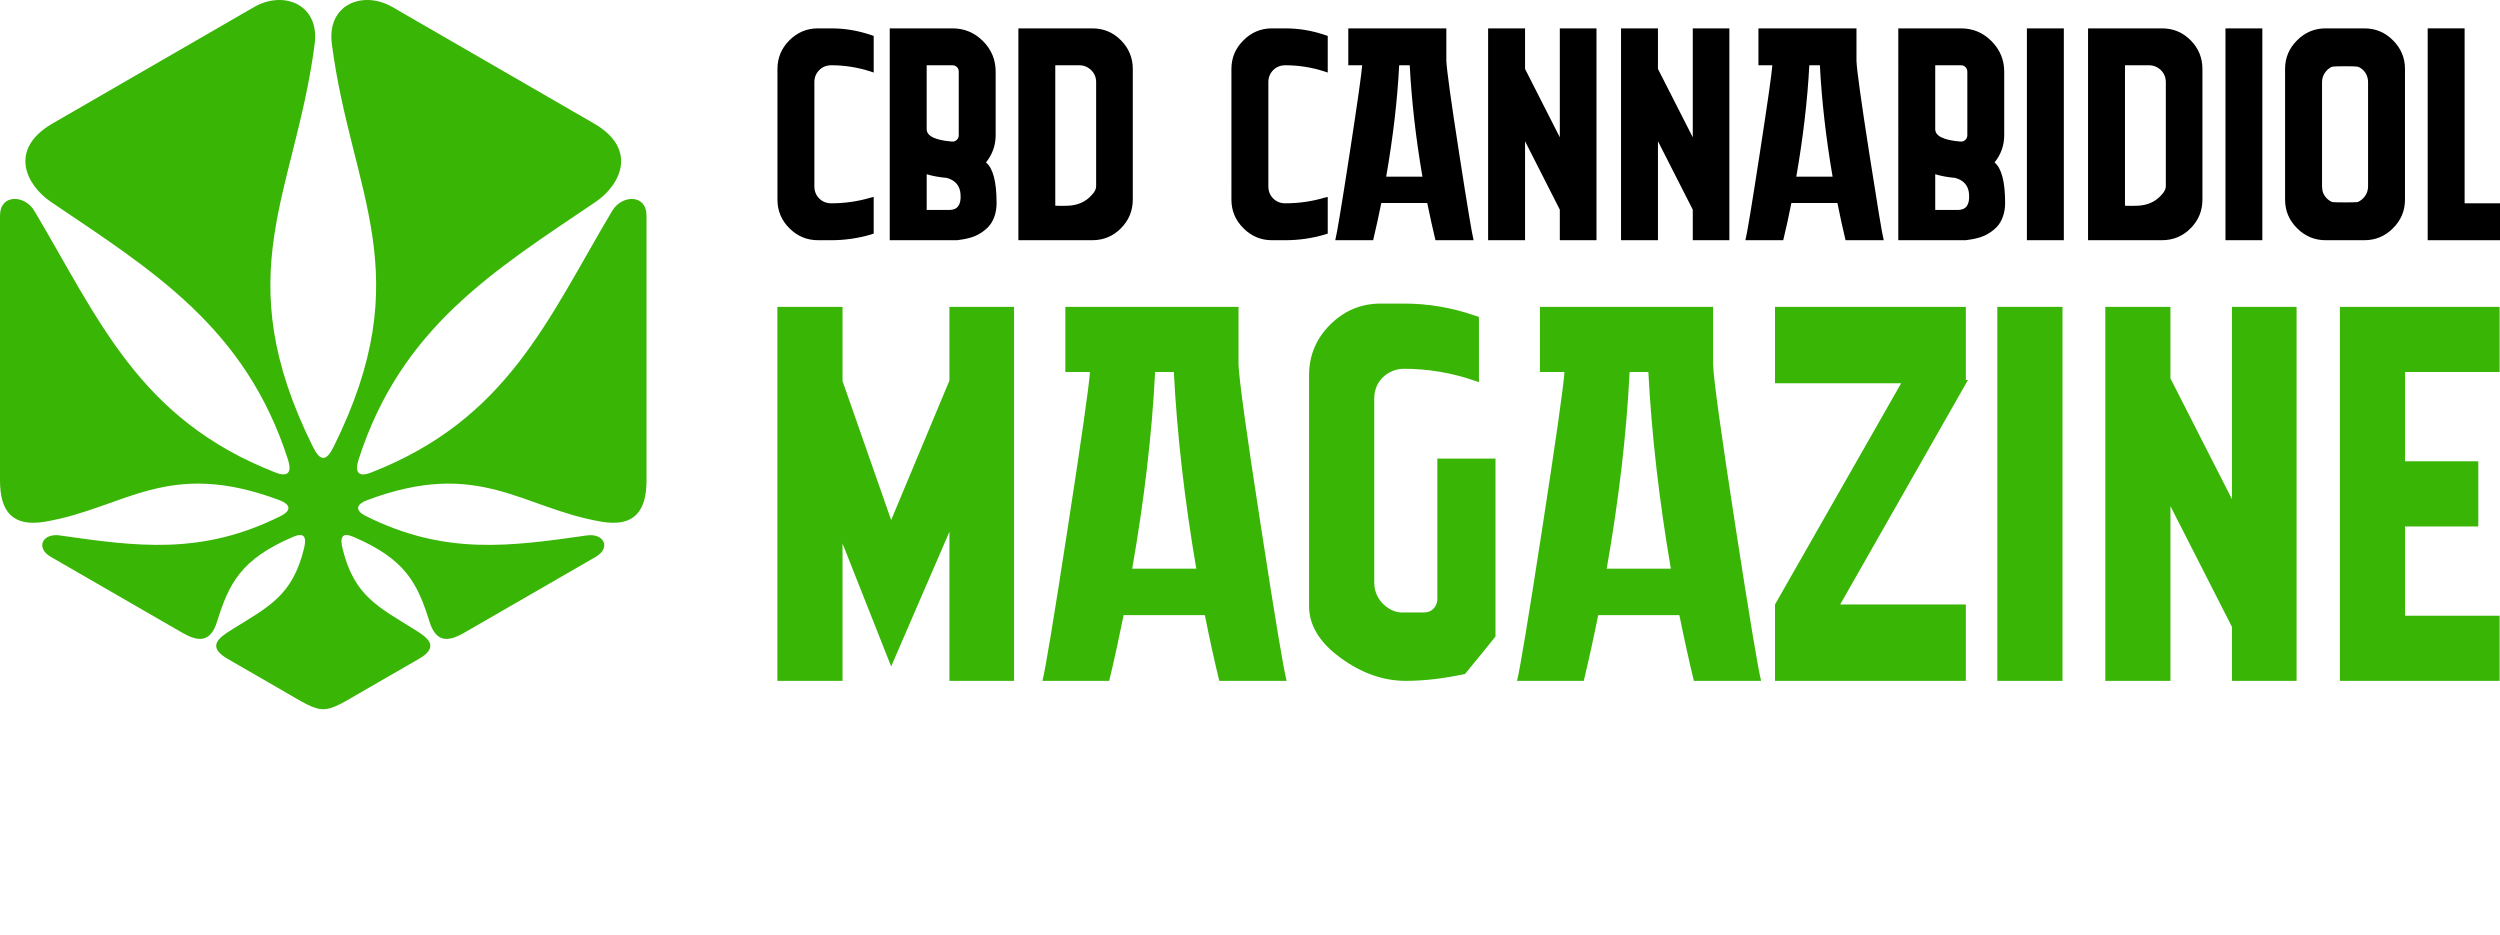 <?xml version="1.0" encoding="utf-8"?>
<!-- Generator: Adobe Illustrator 16.0.0, SVG Export Plug-In . SVG Version: 6.00 Build 0)  -->
<!DOCTYPE svg PUBLIC "-//W3C//DTD SVG 1.1//EN" "http://www.w3.org/Graphics/SVG/1.1/DTD/svg11.dtd">
<svg version="1.1" id="Calque_1" xmlns="http://www.w3.org/2000/svg" xmlns:xlink="http://www.w3.org/1999/xlink" x="0px" y="0px"
	 width="196.336px" height="73.445px" viewBox="0 0 196.336 73.445" enable-background="new 0 0 196.336 73.445"
	 xml:space="preserve">
<g>
	<path fill-rule="evenodd" clip-rule="evenodd" fill="#39B506" d="M25.387,55.7c-0.001,0-0.004,0-0.006,0
		c-0.765-0.007-1.522-0.498-3.179-1.46l-4.328-2.498c-1.659-0.96-0.682-1.66,0.285-2.266c2.871-1.801,4.808-2.635,5.72-6.42
		c0.222-0.913-0.004-1.262-0.869-0.891c-4.072,1.742-5.024,3.633-5.967,6.667c-0.512,1.644-1.477,1.572-2.691,0.879l-1.646-0.948
		l-8.71-5.027c-1.237-0.714-0.647-1.877,0.682-1.688c5.99,0.852,11.134,1.603,17.384-1.532c0.902-0.456,0.689-0.933-0.103-1.23
		c-8.825-3.325-12.153,0.624-18.431,1.687C0.937,41.407,0,40.124,0,37.716V26.752v-9.827c0-1.69,1.93-1.652,2.697-0.367
		c5.088,8.553,8.216,16.371,18.936,20.551c1.043,0.409,1.287-0.068,0.982-1.019C19.282,25.718,12.001,21.265,4,15.857
		C2.038,14.531,0.643,11.71,4.13,9.696l8.575-4.956l7.255-4.189c2.292-1.324,5.164-0.23,4.752,2.912
		c-1.554,11.844-6.907,17.993-0.134,31.635c0.568,1.154,1.049,1.145,1.619,0c6.771-13.643,1.42-19.791-0.135-31.635
		c-0.413-3.142,2.462-4.236,4.752-2.912l7.253,4.189l8.577,4.956c3.486,2.014,2.094,4.834,0.131,6.161
		c-8.001,5.408-15.284,9.861-18.614,20.235c-0.305,0.95-0.062,1.428,0.981,1.019c10.72-4.181,13.848-11.999,18.935-20.551
		c0.768-1.286,2.697-1.324,2.697,0.367v9.827v10.964c0,2.408-0.938,3.69-3.525,3.256c-6.278-1.063-9.608-5.012-18.434-1.687
		c-0.79,0.297-1.005,0.774-0.101,1.23c6.248,3.135,11.393,2.384,17.382,1.532c1.332-0.189,1.919,0.974,0.681,1.688l-8.71,5.027
		l-1.646,0.948c-1.211,0.693-2.177,0.765-2.688-0.879c-0.946-3.033-1.897-4.925-5.968-6.667c-0.866-0.371-1.091-0.022-0.869,0.891
		c0.914,3.785,2.847,4.619,5.718,6.42c0.969,0.605,1.945,1.306,0.287,2.266L28.57,54.24c-1.656,0.962-2.412,1.451-3.179,1.46
		C25.39,55.7,25.387,55.7,25.387,55.7"/>
	<g>
		<g>
			<path d="M65.288,5.125c-0.379,0-0.699,0.129-0.949,0.382c-0.257,0.254-0.383,0.57-0.383,0.949v8.179
				c0,0.38,0.126,0.699,0.383,0.953c0.25,0.253,0.57,0.379,0.949,0.379c1.062,0,2.099-0.15,3.114-0.452l0.213-0.047v2.877
				l-0.213,0.07c-1.016,0.301-2.053,0.45-3.114,0.45h-1.047c-0.871,0-1.62-0.313-2.246-0.939c-0.626-0.625-0.938-1.373-0.938-2.246
				V5.412c0-0.872,0.313-1.62,0.938-2.246c0.626-0.626,1.375-0.938,2.246-0.938h1.047c1.062,0,2.099,0.175,3.114,0.521l0.213,0.072
				v2.876l-0.213-0.072C67.386,5.293,66.349,5.125,65.288,5.125z"/>
			<path d="M77.434,12.757c0.555,0.46,0.832,1.522,0.832,3.185c0,0.398-0.058,0.758-0.177,1.083
				c-0.121,0.325-0.275,0.584-0.465,0.783c-0.19,0.201-0.4,0.368-0.632,0.51c-0.228,0.145-0.461,0.249-0.698,0.322
				c-0.239,0.071-0.452,0.124-0.642,0.153c-0.191,0.035-0.35,0.058-0.476,0.072H75.01h-5.135V2.228h4.921
				c0.933,0,1.735,0.332,2.4,0.997c0.665,0.667,0.997,1.464,0.997,2.4v4.992C78.194,11.41,77.941,12.124,77.434,12.757z
				 M74.796,5.125h-2.02v5.016c0,0.541,0.656,0.865,1.971,0.976c0.159,0.016,0.294-0.032,0.404-0.141
				c0.096-0.097,0.144-0.217,0.144-0.358V5.625c0-0.144-0.048-0.262-0.144-0.357C75.058,5.173,74.937,5.125,74.796,5.125z
				 M74.557,16.489c0.633,0,0.929-0.397,0.881-1.188c-0.031-0.696-0.396-1.141-1.093-1.331c-0.571-0.047-1.095-0.143-1.568-0.286
				v2.805H74.557z"/>
			<path d="M88.963,5.412V15.68c0,0.873-0.311,1.62-0.928,2.246c-0.619,0.626-1.371,0.939-2.258,0.939h-5.799V2.228h5.799
				c0.887,0,1.639,0.312,2.258,0.938C88.653,3.792,88.963,4.54,88.963,5.412z M85.753,15.301c0.225-0.237,0.332-0.459,0.332-0.667
				V6.456c0-0.378-0.13-0.694-0.392-0.949c-0.262-0.253-0.573-0.382-0.938-0.382c-0.429,0-1.055,0-1.879,0v11.031
				c0.318,0.015,0.651,0.015,1.001,0C84.654,16.125,85.28,15.84,85.753,15.301z"/>
			<path d="M100.943,5.125c-0.382,0-0.7,0.129-0.953,0.382c-0.251,0.254-0.38,0.57-0.38,0.949v8.179c0,0.38,0.129,0.699,0.38,0.953
				c0.253,0.253,0.571,0.379,0.953,0.379c1.063,0,2.102-0.15,3.114-0.452l0.216-0.047v2.877l-0.216,0.07
				c-1.013,0.301-2.052,0.45-3.114,0.45h-1.049c-0.869,0-1.618-0.313-2.241-0.939c-0.63-0.625-0.944-1.373-0.944-2.246V5.412
				c0-0.872,0.314-1.62,0.944-2.246c0.623-0.626,1.372-0.938,2.241-0.938h1.049c1.063,0,2.102,0.175,3.114,0.521l0.216,0.072v2.876
				l-0.216-0.072C103.044,5.293,102.005,5.125,100.943,5.125z"/>
			<path d="M113.589,4.793c0.032,0.713,0.364,3.118,1,7.215c0.634,4.098,1.015,6.382,1.139,6.857h-2.995
				c-0.218-0.919-0.436-1.893-0.645-2.923h-3.609c-0.208,1.03-0.42,2.004-0.64,2.923h-2.975c0.126-0.475,0.498-2.717,1.117-6.728
				c0.617-4.008,0.949-6.346,0.998-7.013h-1.092V2.228h7.701V4.793z M108.863,13.874h2.847c-0.523-3.058-0.854-5.974-0.998-8.749
				h-0.828C109.741,7.899,109.396,10.815,108.863,13.874z"/>
			<path d="M125.379,2.228v16.638h-2.88v-2.4l-2.73-5.375v7.774h-2.901V2.228h2.901v3.184l2.73,5.372V2.228H125.379z"/>
			<path d="M135.815,2.228v16.638h-2.874v-2.4l-2.735-5.375v7.774h-2.899V2.228h2.899v3.184l2.735,5.372V2.228H135.815z"/>
			<path d="M145.798,4.793c0.029,0.713,0.361,3.118,1,7.215c0.638,4.098,1.014,6.382,1.14,6.857h-2.999
				c-0.218-0.919-0.435-1.893-0.638-2.923h-3.616c-0.204,1.03-0.415,2.004-0.64,2.923h-2.972c0.128-0.475,0.498-2.717,1.116-6.728
				c0.62-4.008,0.953-6.346,1.002-7.013h-1.093V2.228h7.699V4.793z M141.071,13.874h2.851c-0.524-3.058-0.856-5.974-0.999-8.749
				h-0.828C141.947,7.899,141.605,10.815,141.071,13.874z"/>
			<path d="M156.642,12.757c0.551,0.46,0.829,1.522,0.829,3.185c0,0.398-0.061,0.758-0.18,1.083
				c-0.117,0.325-0.271,0.584-0.461,0.783c-0.188,0.201-0.404,0.368-0.633,0.51c-0.228,0.145-0.465,0.249-0.695,0.322
				c-0.239,0.071-0.455,0.124-0.645,0.153c-0.191,0.035-0.353,0.058-0.478,0.072h-0.161h-5.136V2.228h4.915
				c0.938,0,1.734,0.332,2.4,0.997c0.665,0.667,1.003,1.464,1.003,2.4v4.992C157.402,11.41,157.148,12.124,156.642,12.757z
				 M153.999,5.125h-2.017v5.016c0,0.541,0.653,0.865,1.971,0.976c0.159,0.016,0.294-0.032,0.404-0.141
				c0.094-0.097,0.146-0.217,0.146-0.358V5.625c0-0.144-0.053-0.262-0.146-0.357C154.26,5.173,154.144,5.125,153.999,5.125z
				 M153.765,16.489c0.63,0,0.922-0.397,0.877-1.188c-0.032-0.696-0.396-1.141-1.096-1.331c-0.571-0.047-1.092-0.143-1.564-0.286
				v2.805H153.765z"/>
			<path d="M162.082,18.865h-2.901V2.228h2.901V18.865z"/>
			<path d="M172.966,5.412V15.68c0,0.873-0.307,1.62-0.924,2.246c-0.618,0.626-1.37,0.939-2.259,0.939h-5.799V2.228h5.799
				c0.889,0,1.641,0.312,2.259,0.938C172.66,3.792,172.966,4.54,172.966,5.412z M169.758,15.301
				c0.219-0.237,0.334-0.459,0.334-0.667V6.456c0-0.378-0.131-0.694-0.391-0.949c-0.262-0.253-0.576-0.382-0.94-0.382
				c-0.428,0-1.056,0-1.877,0v11.031c0.318,0.015,0.646,0.015,0.997,0C168.66,16.125,169.284,15.84,169.758,15.301z"/>
			<path d="M177.672,18.865h-2.896V2.228h2.896V18.865z"/>
			<path d="M188.874,5.412V15.68c0,0.873-0.316,1.62-0.943,2.246c-0.626,0.626-1.372,0.939-2.246,0.939h-3.038
				c-0.874,0-1.625-0.313-2.246-0.939c-0.629-0.625-0.944-1.373-0.944-2.246V5.412c0-0.872,0.315-1.62,0.944-2.246
				c0.621-0.626,1.372-0.938,2.246-0.938h3.038c0.874,0,1.62,0.312,2.246,0.938C188.557,3.792,188.874,4.54,188.874,5.412z
				 M185.164,15.87c0.239-0.109,0.432-0.271,0.583-0.485c0.146-0.214,0.228-0.464,0.228-0.75V6.456c0-0.188-0.035-0.364-0.1-0.521
				c-0.062-0.157-0.151-0.296-0.273-0.416c-0.116-0.118-0.254-0.21-0.414-0.274c-0.159-0.031-0.501-0.044-1.024-0.044
				c-0.519,0-0.872,0.013-1.041,0.044c-0.225,0.11-0.408,0.274-0.547,0.486c-0.145,0.217-0.216,0.457-0.216,0.725v8.179
				c0,0.189,0.03,0.366,0.09,0.524c0.066,0.156,0.165,0.301,0.291,0.428c0.126,0.125,0.269,0.221,0.428,0.283
				c0.158,0.016,0.487,0.025,0.995,0.025C184.669,15.895,185.004,15.886,185.164,15.87z"/>
			<path d="M196.336,15.966v2.899h-2.779h-2.9V2.228h2.9v13.738H196.336z"/>
		</g>
		<g>
			<path fill="#39B506" d="M79.638,24.098v29.374h-5.076V41.762l-4.575,10.576l-3.819-9.654v10.788h-5.118V24.098h5.118v5.831
				l3.819,10.914l4.575-10.955v-5.79H79.638z"/>
			<path fill="#39B506" d="M97.265,28.627c0.055,1.26,0.642,5.504,1.764,12.735c1.115,7.236,1.788,11.269,2.016,12.109h-5.289
				c-0.396-1.62-0.771-3.343-1.133-5.161h-6.38c-0.366,1.818-0.742,3.541-1.133,5.161h-5.244c0.223-0.84,0.881-4.8,1.968-11.875
				c1.093-7.077,1.683-11.208,1.766-12.382h-1.934v-5.117h13.6V28.627z M88.916,44.658h5.034
				c-0.923-5.397-1.511-10.547-1.764-15.443h-1.469C90.467,34.111,89.863,39.261,88.916,44.658z"/>
			<path fill="#39B506" d="M110.239,28.962c-0.314,0-0.612,0.062-0.909,0.19c-0.295,0.124-0.539,0.293-0.752,0.504
				c-0.211,0.207-0.372,0.452-0.484,0.732c-0.113,0.283-0.168,0.588-0.168,0.925v14.438c0,0.448,0.107,0.845,0.317,1.194
				c0.206,0.349,0.491,0.638,0.855,0.857c0.367,0.228,0.759,0.323,1.181,0.299h1.548c0.197,0,0.372-0.046,0.527-0.128
				c0.151-0.084,0.282-0.209,0.376-0.378c0.1-0.169,0.15-0.336,0.15-0.502V36.016h4.568v13.97c-0.561,0.704-1.356,1.682-2.391,2.942
				c-1.678,0.364-3.231,0.543-4.656,0.543c-1.761,0-3.471-0.599-5.117-1.804c-1.656-1.204-2.478-2.56-2.478-4.071v-18.13
				c0-1.537,0.551-2.859,1.653-3.965c1.109-1.106,2.43-1.659,3.972-1.659h1.847c1.869,0,3.704,0.307,5.497,0.925l0.372,0.124v5.12
				l-0.372-0.124C113.983,29.27,112.138,28.962,110.239,28.962z"/>
			<path fill="#39B506" d="M134.536,28.627c0.05,1.26,0.645,5.504,1.76,12.735c1.117,7.236,1.792,11.269,2.012,12.109h-5.281
				c-0.391-1.62-0.771-3.343-1.139-5.161h-6.374c-0.367,1.818-0.745,3.541-1.134,5.161h-5.244c0.224-0.84,0.879-4.8,1.969-11.875
				c1.091-7.077,1.68-11.208,1.761-12.382h-1.929v-5.117h13.6V28.627z M126.182,44.658h5.037
				c-0.923-5.397-1.512-10.547-1.767-15.443h-1.471C127.737,34.111,127.13,39.261,126.182,44.658z"/>
			<path fill="#39B506" d="M154.552,29.844l-10.033,17.625h9.867v6.003H139.4v-6.003l9.906-17.371H139.4v-6h14.986v5.746H154.552z"
				/>
			<path fill="#39B506" d="M161.977,53.472h-5.119V24.098h5.119V53.472z"/>
			<path fill="#39B506" d="M180.361,24.098v29.374h-5.076v-4.24l-4.83-9.482v13.723h-5.117V24.098h5.117v5.62l4.83,9.481V24.098
				H180.361z"/>
			<path fill="#39B506" d="M196.308,29.215h-7.428v7.008h5.751v5.12h-5.751v7.011h7.428v5.118h-12.546V24.098h12.546V29.215z"/>
		</g>
	</g>
</g>
</svg>
